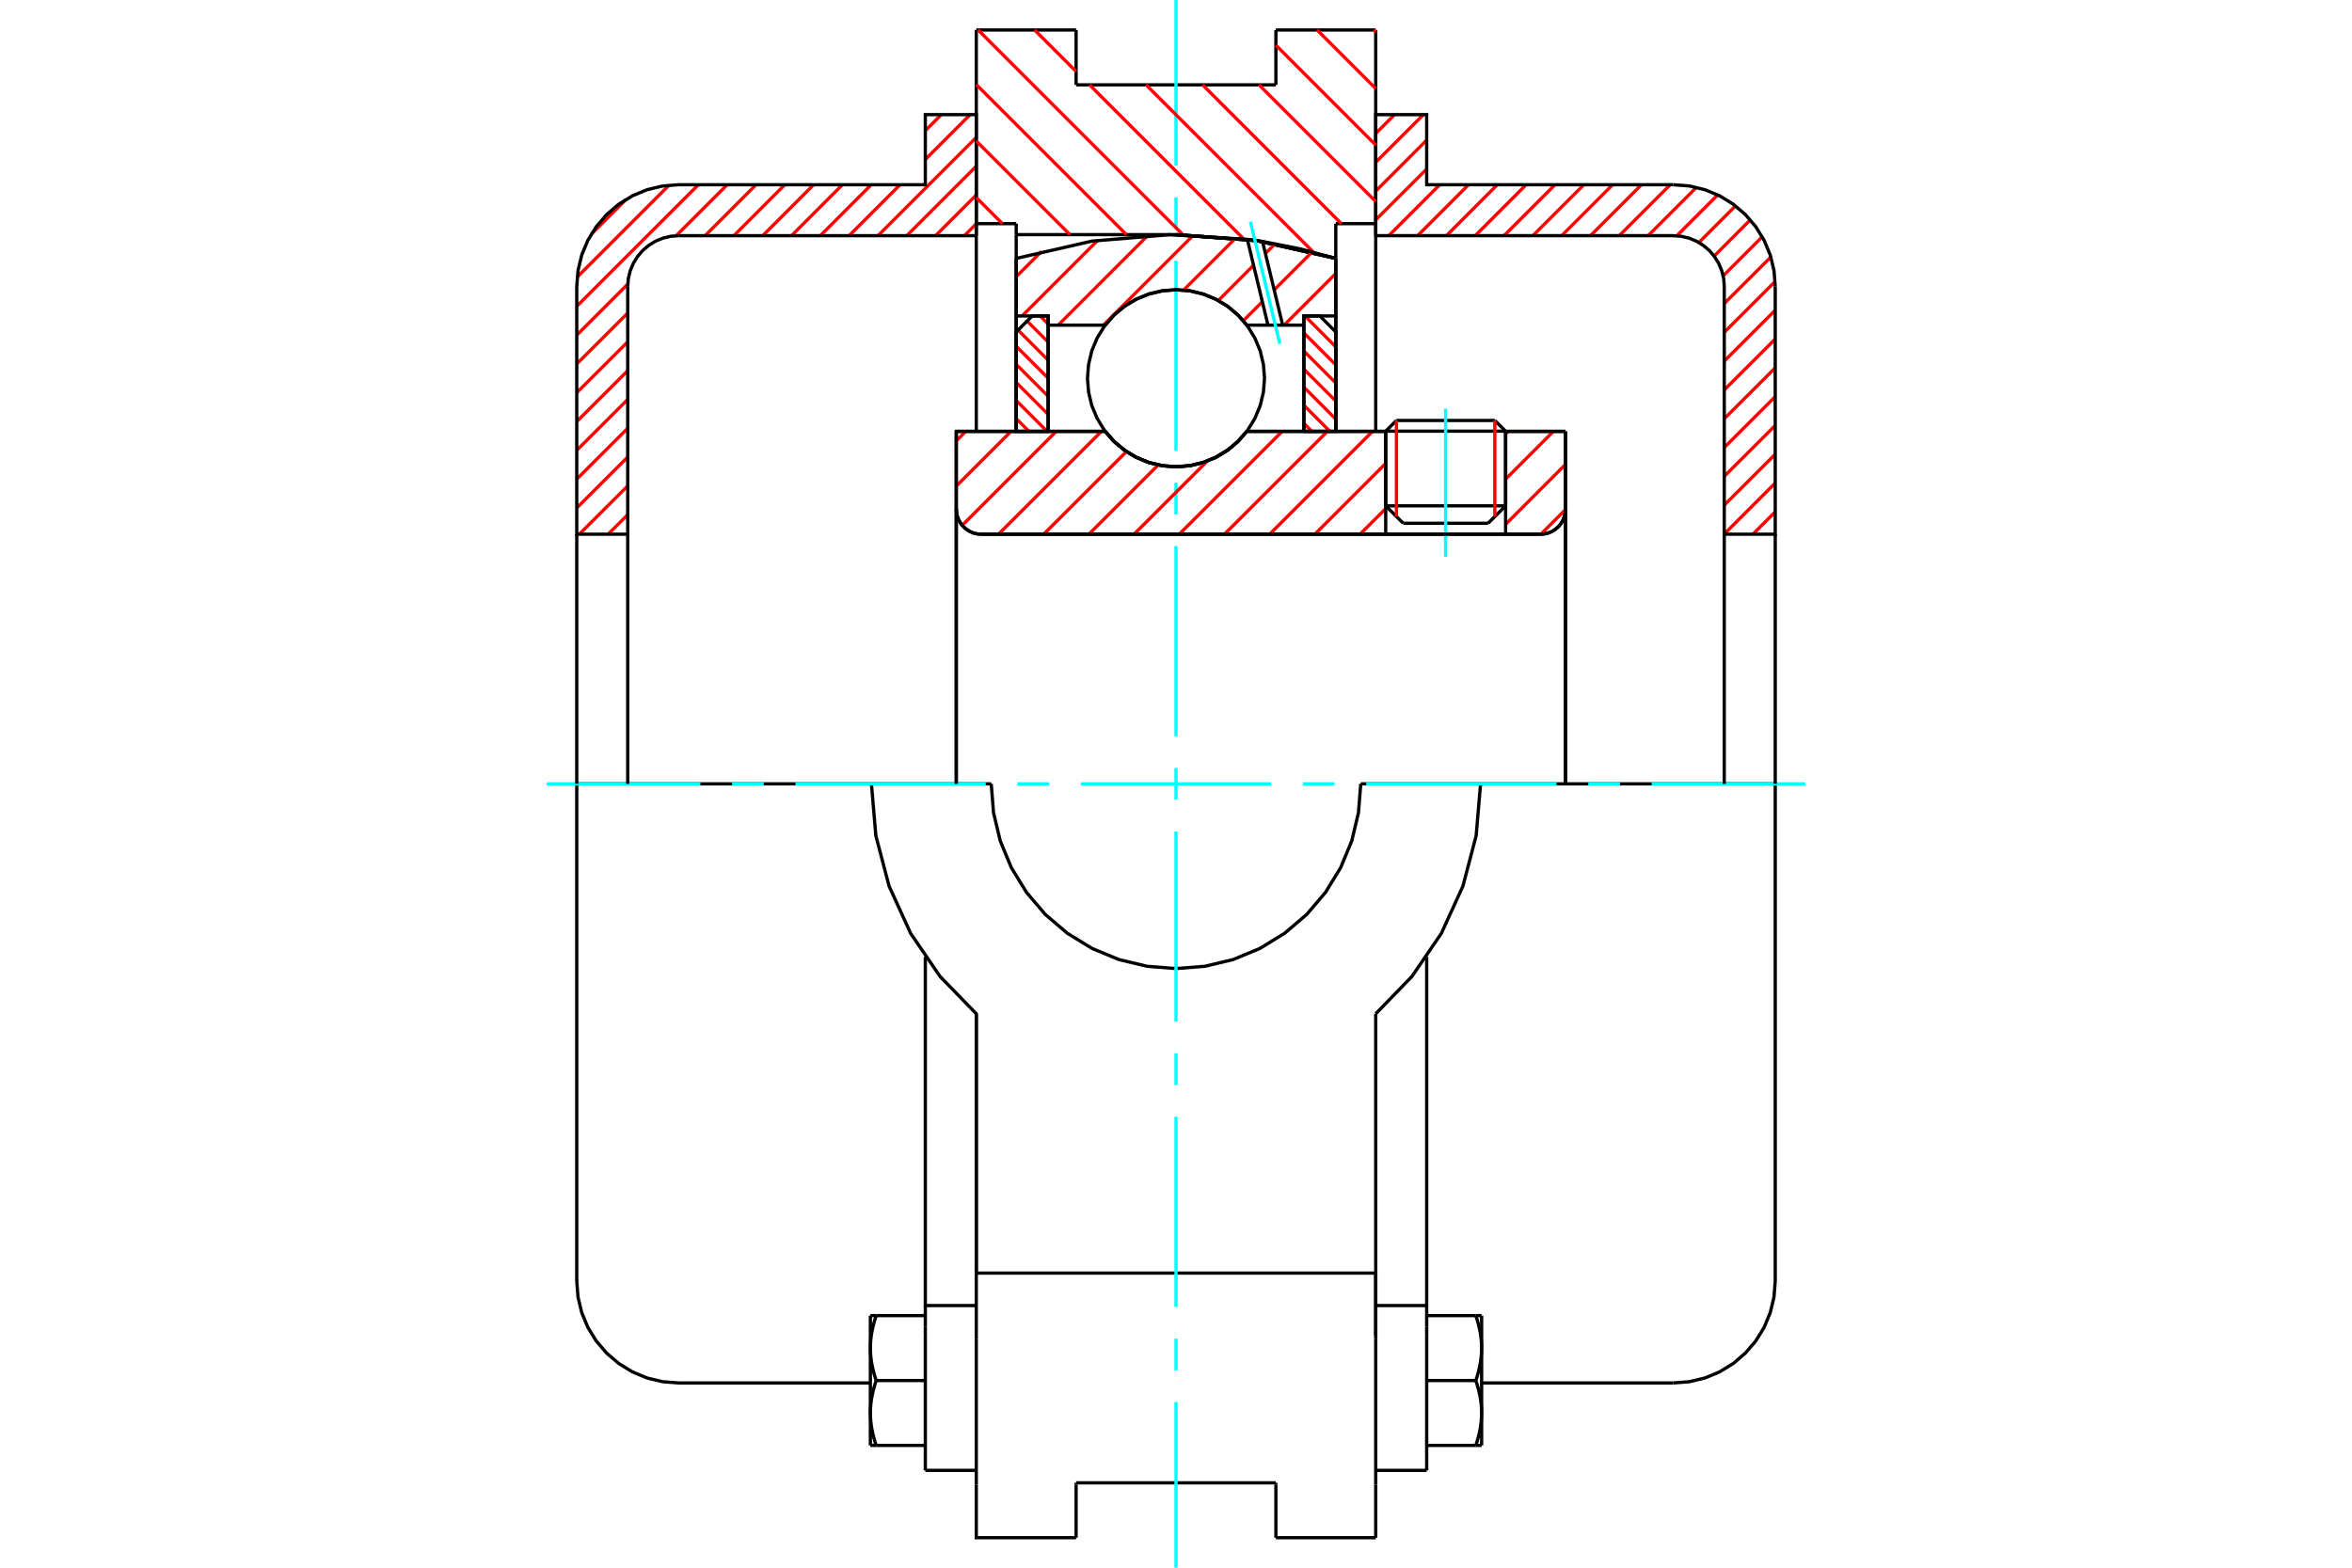 <?xml version="1.0" standalone="no"?>
<!DOCTYPE svg PUBLIC "-//W3C//DTD SVG 1.1//EN"
	"http://www.w3.org/Graphics/SVG/1.1/DTD/svg11.dtd">
<svg xmlns="http://www.w3.org/2000/svg" height="100%" width="100%" viewBox="0 0 36000 24000">
	<rect x="-1800" y="-1200" width="39600" height="26400" style="fill:#FFF"/>
	<g style="fill:none; fill-rule:evenodd" transform="matrix(1 0 0 1 0 0)">
		<g style="fill:none; stroke:#000; stroke-width:50; shape-rendering:geometricPrecision">
			<line x1="23045" y1="6601" x2="21210" y2="6601"/>
			<line x1="21374" y1="6437" x2="22880" y2="6437"/>
			<line x1="21210" y1="7744" x2="23045" y2="7744"/>
			<line x1="22777" y1="8011" x2="21478" y2="8011"/>
			<polyline points="23580,8178 23639,8174 23698,8160 23753,8137 23804,8105 23850,8066 23889,8021 23920,7970 23943,7914 23957,7856 23962,7796"/>
			<line x1="23962" y1="6604" x2="23962" y2="7796"/>
			<line x1="23045" y1="6604" x2="23962" y2="6604"/>
			<line x1="19084" y1="6604" x2="21210" y2="6604"/>
			<polyline points="16916,6604 17054,6761 17215,6895 17394,7003 17588,7082 17791,7130 18000,7146 18209,7130 18412,7082 18606,7003 18785,6895 18946,6761 19084,6604"/>
			<line x1="14637" y1="6604" x2="16916" y2="6604"/>
			<line x1="14637" y1="7796" x2="14637" y2="6604"/>
			<polyline points="14637,7796 14642,7856 14656,7914 14679,7970 14710,8021 14749,8066 14794,8105 14846,8137 14901,8160 14959,8174 15019,8178"/>
			<line x1="23580" y1="8178" x2="15019" y2="8178"/>
			<line x1="23962" y1="7796" x2="23962" y2="12000"/>
			<line x1="14637" y1="7796" x2="14637" y2="12000"/>
			<line x1="21374" y1="6437" x2="21210" y2="6601"/>
			<line x1="23045" y1="6601" x2="22880" y2="6437"/>
			<line x1="22777" y1="8011" x2="23045" y2="7744"/>
			<line x1="21210" y1="7744" x2="21478" y2="8011"/>
			<line x1="21210" y1="6601" x2="21210" y2="7744"/>
			<line x1="23045" y1="7744" x2="23045" y2="6601"/>
			<line x1="21057" y1="459" x2="21057" y2="3424"/>
			<line x1="19529" y1="459" x2="21057" y2="459"/>
			<line x1="19529" y1="1299" x2="19529" y2="459"/>
			<line x1="16471" y1="1299" x2="19529" y2="1299"/>
			<line x1="16471" y1="459" x2="16471" y2="1299"/>
			<line x1="14943" y1="459" x2="16471" y2="459"/>
			<line x1="14943" y1="3424" x2="14943" y2="459"/>
			<line x1="15554" y1="3424" x2="14943" y2="3424"/>
			<line x1="15554" y1="3592" x2="15554" y2="3424"/>
			<line x1="18000" y1="3592" x2="15554" y2="3592"/>
			<polyline points="20446,3956 19236,3684 18000,3592"/>
			<line x1="20446" y1="3424" x2="20446" y2="3956"/>
			<line x1="21057" y1="3424" x2="20446" y2="3424"/>
			<line x1="22662" y1="12000" x2="20828" y2="12000"/>
			<line x1="15172" y1="12000" x2="13338" y2="12000"/>
			<polyline points="15172,12000 15207,12442 15310,12874 15480,13284 15712,13662 16000,14000 16338,14288 16716,14520 17126,14690 17558,14793 18000,14828 18442,14793 18874,14690 19284,14520 19662,14288 20000,14000 20288,13662 20520,13284 20690,12874 20793,12442 20828,12000"/>
			<polyline points="13338,12000 13406,12794 13608,13565 13939,14290 14388,14948 14943,15520 14943,19490"/>
			<line x1="21057" y1="19490" x2="14943" y2="19490"/>
			<line x1="21057" y1="15520" x2="21057" y2="19490"/>
			<polyline points="21057,15520 21612,14948 22061,14290 22392,13565 22594,12794 22662,12000"/>
			<line x1="21057" y1="20503" x2="21057" y2="19490"/>
			<line x1="21057" y1="22731" x2="21057" y2="20503"/>
			<line x1="21057" y1="23541" x2="21057" y2="22731"/>
			<line x1="21057" y1="19490" x2="21057" y2="20447"/>
			<line x1="21057" y1="3424" x2="21057" y2="6604"/>
			<line x1="20446" y1="3956" x2="20446" y2="6604"/>
			<line x1="15554" y1="6604" x2="15554" y2="3592"/>
			<line x1="14943" y1="6604" x2="14943" y2="3424"/>
			<line x1="16471" y1="22731" x2="16471" y2="22701"/>
			<line x1="16471" y1="23541" x2="16471" y2="22731"/>
			<line x1="16471" y1="22701" x2="19529" y2="22701"/>
			<line x1="19529" y1="22731" x2="19529" y2="23541"/>
			<line x1="19529" y1="22701" x2="19529" y2="22731"/>
			<line x1="14943" y1="20503" x2="14943" y2="22731"/>
			<line x1="19529" y1="23541" x2="21057" y2="23541"/>
			<polyline points="14943,22731 14943,23541 16471,23541"/>
			<line x1="14943" y1="20503" x2="14943" y2="19490"/>
			<polyline points="20446,3956 19236,3684 18000,3592"/>
			<line x1="14163" y1="20447" x2="14163" y2="22510"/>
			<line x1="14163" y1="20307" x2="14163" y2="20447"/>
			<line x1="14163" y1="19987" x2="14163" y2="20307"/>
			<polyline points="14163,14649 14163,19987 14943,19987"/>
			<polyline points="13322,21631 13322,21645 13323,21659 13323,21672 13323,21686 13324,21700 13325,21713 13326,21727 13327,21740 13328,21754 13329,21768 13331,21781 13333,21795 13334,21809 13336,21822 13338,21836 13340,21850 13343,21864 13345,21878 13348,21892 13351,21906 13354,21920 13357,21934 13360,21948 13363,21963 13367,21977 13371,21992 13374,22006 13378,22021 13383,22036 13387,22051 13391,22066 13396,22082 13401,22097 13406,22113 13411,22128"/>
			<line x1="13322" y1="22128" x2="13322" y2="21631"/>
			<line x1="13411" y1="22128" x2="13322" y2="22128"/>
			<polyline points="13322,20638 13322,20651 13323,20665 13323,20679 13323,20692 13324,20706 13325,20720 13326,20733 13327,20747 13328,20760 13329,20774 13331,20788 13333,20801 13334,20815 13336,20829 13338,20842 13340,20856 13343,20870 13345,20884 13348,20898 13351,20912 13354,20926 13357,20940 13360,20955 13363,20969 13367,20984 13371,20998 13374,21013 13378,21028 13383,21043 13387,21058 13391,21073 13396,21088 13401,21103 13406,21119 13411,21135"/>
			<line x1="13322" y1="21631" x2="13322" y2="20638"/>
			<polyline points="13411,21135 13406,21150 13401,21166 13396,21181 13391,21197 13387,21212 13383,21227 13378,21242 13374,21256 13371,21271 13367,21286 13363,21300 13360,21314 13357,21329 13354,21343 13351,21357 13348,21371 13345,21385 13343,21399 13340,21413 13338,21427 13336,21441 13334,21454 13333,21468 13331,21482 13329,21495 13328,21509 13327,21523 13326,21536 13325,21550 13324,21563 13323,21577 13323,21591 13323,21604 13322,21618 13322,21631"/>
			<line x1="13322" y1="20141" x2="13411" y2="20141"/>
			<line x1="13322" y1="20638" x2="13322" y2="20141"/>
			<polyline points="13411,20141 13406,20157 13401,20172 13396,20188 13391,20203 13387,20218 13383,20233 13378,20248 13374,20263 13371,20277 13367,20292 13363,20306 13360,20321 13357,20335 13354,20349 13351,20363 13348,20378 13345,20392 13343,20405 13340,20419 13338,20433 13336,20447 13334,20461 13333,20474 13331,20488 13329,20502 13328,20515 13327,20529 13326,20543 13325,20556 13324,20570 13323,20583 13323,20597 13323,20611 13322,20624 13322,20638"/>
			<line x1="14163" y1="21135" x2="13411" y2="21135"/>
			<line x1="14163" y1="20141" x2="13411" y2="20141"/>
			<line x1="14163" y1="22128" x2="13411" y2="22128"/>
			<line x1="10387" y1="12000" x2="8828" y2="12000"/>
			<line x1="13338" y1="12000" x2="10387" y2="12000"/>
			<line x1="8828" y1="12000" x2="8828" y2="19613"/>
			<line x1="14943" y1="15520" x2="14943" y2="19490"/>
			<line x1="14163" y1="22510" x2="14943" y2="22510"/>
			<polyline points="8828,19613 8847,19857 8904,20095 8998,20321 9126,20529 9285,20715 9471,20874 9679,21002 9905,21096 10143,21153 10387,21172 13322,21172"/>
			<line x1="21057" y1="19987" x2="21837" y2="19987"/>
			<line x1="21837" y1="20307" x2="21837" y2="19987"/>
			<line x1="21837" y1="20447" x2="21837" y2="20307"/>
			<line x1="21837" y1="22510" x2="21837" y2="20447"/>
			<line x1="21837" y1="19987" x2="21837" y2="14649"/>
			<line x1="22589" y1="20141" x2="22678" y2="20141"/>
			<polyline points="22678,20638 22678,20624 22677,20611 22677,20597 22677,20583 22676,20570 22675,20556 22674,20543 22673,20529 22672,20515 22671,20502 22669,20488 22667,20474 22666,20461 22664,20447 22662,20433 22660,20419 22657,20405 22655,20392 22652,20378 22649,20363 22646,20349 22643,20335 22640,20321 22637,20306 22633,20292 22629,20277 22626,20263 22622,20248 22617,20233 22613,20218 22609,20203 22604,20188 22599,20172 22594,20157 22589,20141"/>
			<line x1="22678" y1="20141" x2="22678" y2="20638"/>
			<polyline points="22678,21631 22678,21618 22677,21604 22677,21591 22677,21577 22676,21563 22675,21550 22674,21536 22673,21523 22672,21509 22671,21495 22669,21482 22667,21468 22666,21454 22664,21441 22662,21427 22660,21413 22657,21399 22655,21385 22652,21371 22649,21357 22646,21343 22643,21329 22640,21314 22637,21300 22633,21286 22629,21271 22626,21256 22622,21242 22617,21227 22613,21212 22609,21197 22604,21181 22599,21166 22594,21150 22589,21135"/>
			<line x1="22678" y1="20638" x2="22678" y2="21631"/>
			<polyline points="22589,21135 22594,21119 22599,21103 22604,21088 22609,21073 22613,21058 22617,21043 22622,21028 22626,21013 22629,20998 22633,20984 22637,20969 22640,20955 22643,20940 22646,20926 22649,20912 22652,20898 22655,20884 22657,20870 22660,20856 22662,20842 22664,20829 22666,20815 22667,20801 22669,20788 22671,20774 22672,20760 22673,20747 22674,20733 22675,20720 22676,20706 22677,20692 22677,20679 22677,20665 22678,20651 22678,20638"/>
			<line x1="22678" y1="22128" x2="22589" y2="22128"/>
			<line x1="22678" y1="21631" x2="22678" y2="22128"/>
			<polyline points="22589,22128 22594,22113 22599,22097 22604,22082 22609,22066 22613,22051 22617,22036 22622,22021 22626,22006 22629,21992 22633,21977 22637,21963 22640,21948 22643,21934 22646,21920 22649,21906 22652,21892 22655,21878 22657,21864 22660,21850 22662,21836 22664,21822 22666,21809 22667,21795 22669,21781 22671,21768 22672,21754 22673,21740 22674,21727 22675,21713 22676,21700 22677,21686 22677,21672 22677,21659 22678,21645 22678,21631"/>
			<line x1="21837" y1="22128" x2="22589" y2="22128"/>
			<line x1="21837" y1="21135" x2="22589" y2="21135"/>
			<line x1="21837" y1="20141" x2="22589" y2="20141"/>
			<polyline points="27172,12000 25613,12000 22662,12000"/>
			<line x1="27172" y1="19613" x2="27172" y2="12000"/>
			<line x1="21057" y1="22510" x2="21837" y2="22510"/>
			<polyline points="25613,21172 25857,21153 26095,21096 26321,21002 26529,20874 26715,20715 26874,20529 27002,20321 27096,20095 27153,19857 27172,19613"/>
			<line x1="22678" y1="21172" x2="25613" y2="21172"/>
		</g>
		<g style="fill:none; stroke:#0FF; stroke-width:50; shape-rendering:geometricPrecision">
			<line x1="22127" y1="8525" x2="22127" y2="6257"/>
			<line x1="8369" y1="12000" x2="10720" y2="12000"/>
			<line x1="11205" y1="12000" x2="11690" y2="12000"/>
			<line x1="12176" y1="12000" x2="15088" y2="12000"/>
			<line x1="15573" y1="12000" x2="16059" y2="12000"/>
			<line x1="16544" y1="12000" x2="19456" y2="12000"/>
			<line x1="19941" y1="12000" x2="20427" y2="12000"/>
			<line x1="20912" y1="12000" x2="23824" y2="12000"/>
			<line x1="24310" y1="12000" x2="24795" y2="12000"/>
			<line x1="25280" y1="12000" x2="27631" y2="12000"/>
			<line x1="18000" y1="24000" x2="18000" y2="21464"/>
			<line x1="18000" y1="20979" x2="18000" y2="20494"/>
			<line x1="18000" y1="20008" x2="18000" y2="17096"/>
			<line x1="18000" y1="16611" x2="18000" y2="16125"/>
			<line x1="18000" y1="15640" x2="18000" y2="12728"/>
			<line x1="18000" y1="12243" x2="18000" y2="11757"/>
			<line x1="18000" y1="11272" x2="18000" y2="8360"/>
			<line x1="18000" y1="7875" x2="18000" y2="7389"/>
			<line x1="18000" y1="6904" x2="18000" y2="3992"/>
			<line x1="18000" y1="3506" x2="18000" y2="3021"/>
			<line x1="18000" y1="2536" x2="18000" y2="0"/>
		</g>
		<g style="fill:none; stroke:#F00; stroke-width:50; shape-rendering:geometricPrecision">
			<line x1="27172" y1="7836" x2="26830" y2="8178"/>
			<line x1="27172" y1="7395" x2="26392" y2="8175"/>
			<line x1="27172" y1="6954" x2="26392" y2="7733"/>
			<line x1="27172" y1="6513" x2="26392" y2="7292"/>
			<line x1="27172" y1="6072" x2="26392" y2="6851"/>
			<line x1="27172" y1="5631" x2="26392" y2="6410"/>
			<line x1="27172" y1="5190" x2="26392" y2="5969"/>
			<line x1="27172" y1="4749" x2="26392" y2="5528"/>
			<line x1="27170" y1="4310" x2="26392" y2="5087"/>
			<line x1="27104" y1="3935" x2="26392" y2="4646"/>
			<line x1="26973" y1="3625" x2="26375" y2="4223"/>
			<line x1="26790" y1="3366" x2="26237" y2="3920"/>
			<line x1="26563" y1="3152" x2="26003" y2="3713"/>
			<line x1="26291" y1="2984" x2="25665" y2="3610"/>
			<line x1="25965" y1="2869" x2="25226" y2="3608"/>
			<line x1="25565" y1="2828" x2="24785" y2="3608"/>
			<line x1="25124" y1="2828" x2="24344" y2="3608"/>
			<line x1="24683" y1="2828" x2="23903" y2="3608"/>
			<line x1="24242" y1="2828" x2="23462" y2="3608"/>
			<line x1="23801" y1="2828" x2="23021" y2="3608"/>
			<line x1="23359" y1="2828" x2="22580" y2="3608"/>
			<line x1="22918" y1="2828" x2="22139" y2="3608"/>
			<line x1="22477" y1="2828" x2="21698" y2="3608"/>
			<line x1="22036" y1="2828" x2="21257" y2="3608"/>
			<line x1="21837" y1="2587" x2="21057" y2="3366"/>
			<line x1="21837" y1="2145" x2="21057" y2="2925"/>
			<line x1="21787" y1="1755" x2="21057" y2="2484"/>
			<line x1="21345" y1="1755" x2="21057" y2="2043"/>
		</g>
		<g style="fill:none; stroke:#000; stroke-width:50; shape-rendering:geometricPrecision">
			<polyline points="21057,3608 21057,1755 21837,1755 21837,2828 25613,2828"/>
			<polyline points="27172,4387 27153,4143 27096,3905 27002,3679 26874,3471 26715,3285 26529,3126 26321,2998 26095,2904 25857,2847 25613,2828"/>
			<polyline points="27172,4387 27172,8178 26392,8178 26392,4387 26383,4265 26354,4146 26307,4033 26243,3929 26164,3836 26071,3757 25967,3693 25854,3646 25735,3617 25613,3608 21057,3608"/>
			<line x1="27172" y1="12000" x2="27172" y2="8178"/>
			<line x1="26392" y1="8178" x2="26392" y2="12000"/>
		</g>
		<g style="fill:none; stroke:#F00; stroke-width:50; shape-rendering:geometricPrecision">
			<line x1="14943" y1="3426" x2="14761" y2="3608"/>
			<line x1="14943" y1="2985" x2="14320" y2="3608"/>
			<line x1="14943" y1="2544" x2="13879" y2="3608"/>
			<line x1="9608" y1="7879" x2="9308" y2="8178"/>
			<line x1="14943" y1="2103" x2="13438" y2="3608"/>
			<line x1="9608" y1="7438" x2="8867" y2="8178"/>
			<line x1="14849" y1="1755" x2="14163" y2="2441"/>
			<line x1="13776" y1="2828" x2="12997" y2="3608"/>
			<line x1="9608" y1="6997" x2="8828" y2="7776"/>
			<line x1="14408" y1="1755" x2="14163" y2="2000"/>
			<line x1="13335" y1="2828" x2="12556" y2="3608"/>
			<line x1="9608" y1="6556" x2="8828" y2="7335"/>
			<line x1="12894" y1="2828" x2="12115" y2="3608"/>
			<line x1="9608" y1="6115" x2="8828" y2="6894"/>
			<line x1="12453" y1="2828" x2="11674" y2="3608"/>
			<line x1="9608" y1="5674" x2="8828" y2="6453"/>
			<line x1="12012" y1="2828" x2="11233" y2="3608"/>
			<line x1="9608" y1="5233" x2="8828" y2="6012"/>
			<line x1="11571" y1="2828" x2="10792" y2="3608"/>
			<line x1="9608" y1="4792" x2="8828" y2="5571"/>
			<line x1="11130" y1="2828" x2="10349" y2="3609"/>
			<line x1="9609" y1="4349" x2="8828" y2="5130"/>
			<line x1="10689" y1="2828" x2="8828" y2="4689"/>
			<line x1="10240" y1="2836" x2="8836" y2="4240"/>
			<line x1="9583" y1="3052" x2="9052" y2="3583"/>
		</g>
		<g style="fill:none; stroke:#000; stroke-width:50; shape-rendering:geometricPrecision">
			<polyline points="14943,3608 14943,1755 14163,1755 14163,2828 10387,2828 10143,2847 9905,2904 9679,2998 9471,3126 9285,3285 9126,3471 8998,3679 8904,3905 8847,4143 8828,4387 8828,8178 9608,8178 9608,4387"/>
			<polyline points="10387,3608 10265,3617 10146,3646 10033,3693 9929,3757 9836,3836 9757,3929 9693,4033 9646,4146 9617,4265 9608,4387"/>
			<line x1="10387" y1="3608" x2="14943" y2="3608"/>
			<line x1="8828" y1="12000" x2="8828" y2="8178"/>
			<line x1="9608" y1="8178" x2="9608" y2="12000"/>
		</g>
		<g style="fill:none; stroke:#F00; stroke-width:50; shape-rendering:geometricPrecision">
			<line x1="21025" y1="459" x2="21057" y2="491"/>
			<line x1="20160" y1="459" x2="21057" y2="1356"/>
			<line x1="19529" y1="692" x2="21057" y2="2221"/>
			<line x1="19271" y1="1299" x2="21057" y2="3085"/>
			<line x1="18407" y1="1299" x2="20531" y2="3424"/>
			<line x1="17542" y1="1299" x2="20107" y2="3864"/>
			<line x1="15836" y1="459" x2="16471" y2="1094"/>
			<line x1="16677" y1="1299" x2="19038" y2="3660"/>
			<line x1="14972" y1="459" x2="18108" y2="3595"/>
			<line x1="14943" y1="1294" x2="17241" y2="3592"/>
			<line x1="14943" y1="2159" x2="16376" y2="3592"/>
			<line x1="14943" y1="3024" x2="15343" y2="3424"/>
		</g>
		<g style="fill:none; stroke:#000; stroke-width:50; shape-rendering:geometricPrecision">
			<polyline points="20446,3956 19236,3684 18000,3592"/>
		</g>
		<g style="fill:none; stroke:#F00; stroke-width:50; shape-rendering:geometricPrecision">
			<line x1="22880" y1="6437" x2="22880" y2="7908"/>
			<line x1="21374" y1="7908" x2="21374" y2="6437"/>
			<line x1="15554" y1="6408" x2="15750" y2="6604"/>
			<line x1="15554" y1="6131" x2="16027" y2="6604"/>
			<line x1="15554" y1="5855" x2="16043" y2="6344"/>
			<line x1="15554" y1="5578" x2="16043" y2="6067"/>
			<line x1="15554" y1="5301" x2="16043" y2="5790"/>
			<line x1="15583" y1="5053" x2="16043" y2="5514"/>
			<line x1="15721" y1="4915" x2="16043" y2="5237"/>
			<line x1="15920" y1="4837" x2="16043" y2="4960"/>
		</g>
		<g style="fill:none; stroke:#000; stroke-width:50; shape-rendering:geometricPrecision">
			<polyline points="16043,6604 16043,4837 15799,4837 15554,5082 15554,6604 16043,6604"/>
		</g>
		<g style="fill:none; stroke:#F00; stroke-width:50; shape-rendering:geometricPrecision">
			<line x1="19973" y1="4837" x2="20446" y2="5310"/>
			<line x1="19957" y1="5097" x2="20446" y2="5586"/>
			<line x1="19957" y1="5374" x2="20446" y2="5863"/>
			<line x1="19957" y1="5651" x2="20446" y2="6140"/>
			<line x1="19957" y1="5927" x2="20446" y2="6417"/>
			<line x1="19957" y1="6204" x2="20356" y2="6604"/>
			<line x1="19957" y1="6481" x2="20080" y2="6604"/>
		</g>
		<g style="fill:none; stroke:#000; stroke-width:50; shape-rendering:geometricPrecision">
			<polyline points="19957,6604 19957,4837 20201,4837 20446,5082 20446,6604 19957,6604"/>
			<polyline points="19355,5791 19338,5579 19289,5372 19207,5175 19096,4994 18958,4832 18797,4694 18615,4583 18419,4502 18212,4452 18000,4436 17788,4452 17581,4502 17385,4583 17203,4694 17042,4832 16904,4994 16793,5175 16711,5372 16662,5579 16645,5791 16662,6003 16711,6209 16793,6406 16904,6587 17042,6749 17203,6887 17385,6998 17581,7080 17788,7129 18000,7146 18212,7129 18419,7080 18615,6998 18797,6887 18958,6749 19096,6587 19207,6406 19289,6209 19338,6003 19355,5791"/>
		</g>
		<g style="fill:none; stroke:#F00; stroke-width:50; shape-rendering:geometricPrecision">
			<line x1="20446" y1="4187" x2="19655" y2="4978"/>
			<line x1="20083" y1="3858" x2="19503" y2="4438"/>
			<line x1="19322" y1="4619" x2="19030" y2="4910"/>
			<line x1="19516" y1="3733" x2="19368" y2="3881"/>
			<line x1="19187" y1="4061" x2="18648" y2="4601"/>
			<line x1="18911" y1="3646" x2="18116" y2="4441"/>
			<line x1="18265" y1="3601" x2="16888" y2="4978"/>
			<line x1="17568" y1="3605" x2="16196" y2="4978"/>
			<line x1="16799" y1="3682" x2="15644" y2="4837"/>
			<line x1="15942" y1="3848" x2="15554" y2="4236"/>
		</g>
		<g style="fill:none; stroke:#000; stroke-width:50; shape-rendering:geometricPrecision">
			<polyline points="15554,6604 15554,4837 15554,3956"/>
			<polyline points="19092,3664 17903,3593 16715,3691 15554,3956"/>
			<polyline points="19324,3697 19208,3680 19092,3664"/>
			<polyline points="20446,3956 19889,3807 19324,3697"/>
			<polyline points="20446,3956 20446,4837 19957,4837 19957,4978 19957,6604"/>
			<polyline points="19957,4978 19633,4978 19408,4978 19084,4978 18946,4820 18785,4686 18606,4579 18412,4500 18209,4452 18000,4436 17791,4452 17588,4500 17394,4579 17215,4686 17054,4820 16916,4978 16043,4978 16043,6604"/>
			<polyline points="16043,4978 16043,4837 15554,4837"/>
			<line x1="20446" y1="4837" x2="20446" y2="6604"/>
		</g>
		<g style="fill:none; stroke:#0FF; stroke-width:50; shape-rendering:geometricPrecision">
			<line x1="19589" y1="5263" x2="19139" y2="3394"/>
		</g>
		<g style="fill:none; stroke:#000; stroke-width:50; shape-rendering:geometricPrecision">
			<line x1="19408" y1="4978" x2="19092" y2="3664"/>
			<line x1="19633" y1="4978" x2="19324" y2="3697"/>
		</g>
		<g style="fill:none; stroke:#F00; stroke-width:50; shape-rendering:geometricPrecision">
			<line x1="23962" y1="7801" x2="23585" y2="8178"/>
			<line x1="23962" y1="7109" x2="23045" y2="8027"/>
			<line x1="23776" y1="6604" x2="23045" y2="7335"/>
			<line x1="23084" y1="6604" x2="23045" y2="6643"/>
			<line x1="21210" y1="7786" x2="20817" y2="8178"/>
			<line x1="21210" y1="7094" x2="20126" y2="8178"/>
			<line x1="21008" y1="6604" x2="19434" y2="8178"/>
			<line x1="20317" y1="6604" x2="18742" y2="8178"/>
			<line x1="19625" y1="6604" x2="18050" y2="8178"/>
			<line x1="18479" y1="7058" x2="17358" y2="8178"/>
			<line x1="17727" y1="7118" x2="16667" y2="8178"/>
			<line x1="17241" y1="6913" x2="15975" y2="8178"/>
			<line x1="16858" y1="6604" x2="15283" y2="8178"/>
			<line x1="16166" y1="6604" x2="14727" y2="8043"/>
			<line x1="15474" y1="6604" x2="14637" y2="7441"/>
			<line x1="14782" y1="6604" x2="14637" y2="6749"/>
		</g>
		<g style="fill:none; stroke:#000; stroke-width:50; shape-rendering:geometricPrecision">
			<line x1="23962" y1="12000" x2="23962" y2="6604"/>
			<polyline points="23580,8178 23639,8174 23698,8160 23753,8137 23804,8105 23850,8066 23889,8021 23920,7970 23943,7914 23957,7856 23962,7796"/>
			<polyline points="23580,8178 23045,8178 23045,6604"/>
			<polyline points="23045,8178 21210,8178 21210,6604"/>
			<line x1="21210" y1="8178" x2="15019" y2="8178"/>
			<polyline points="14637,7796 14642,7856 14656,7914 14679,7970 14710,8021 14749,8066 14794,8105 14846,8137 14901,8160 14959,8174 15019,8178"/>
			<polyline points="14637,7796 14637,6604 15126,6604 16916,6604 17054,6761 17215,6895 17394,7003 17588,7082 17791,7130 18000,7146 18209,7130 18412,7082 18606,7003 18785,6895 18946,6761 19084,6604 21210,6604"/>
			<line x1="23045" y1="6604" x2="23962" y2="6604"/>
			<line x1="14637" y1="12000" x2="14637" y2="7796"/>
		</g>
	</g>
</svg>
